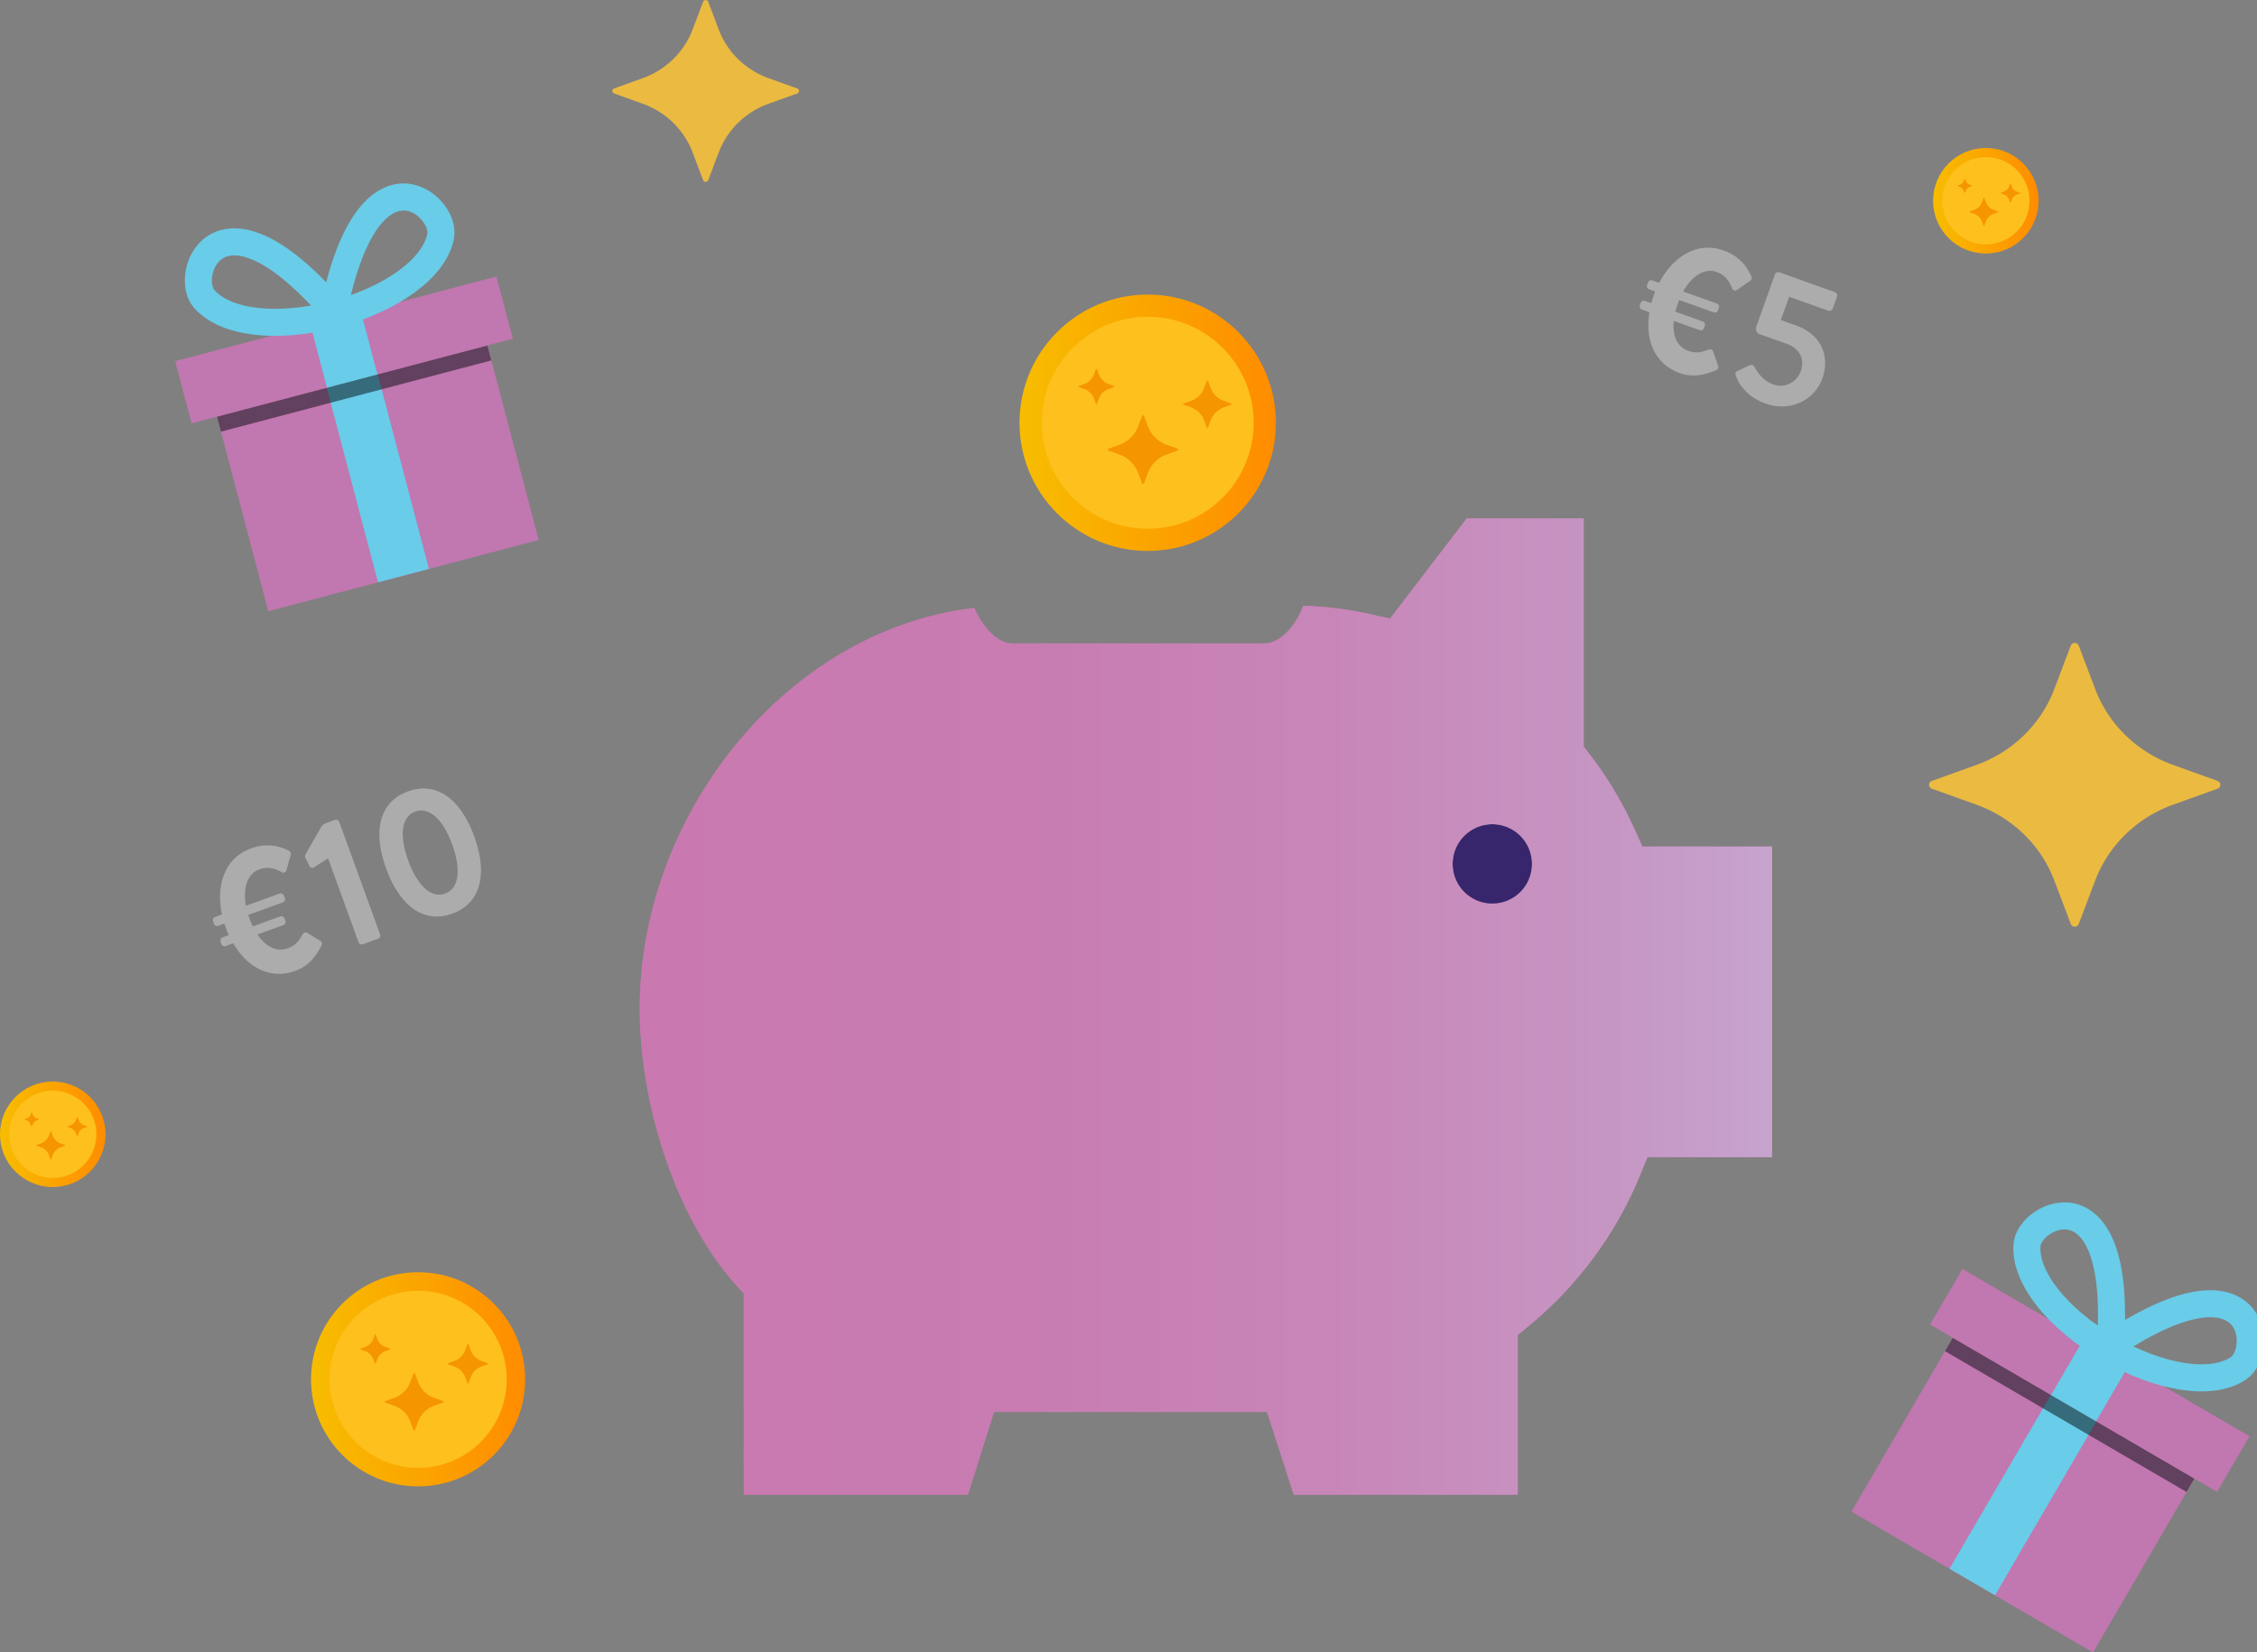 <svg xmlns="http://www.w3.org/2000/svg" width="463" height="339" fill="none"><rect width="100%" height="100%" fill="#808080" stroke="none"/><path fill="#EBBA40" d="m396.306 161.806 9.145 3.283c7.404 2.66 13.241 8.343 15.97 15.559l3.373 8.911a.878.878 0 0 0 1.127.499.857.857 0 0 0 .514-.499l3.373-8.911c2.734-7.211 8.566-12.894 15.97-15.559l9.145-3.283a.846.846 0 0 0 0-1.597l-9.145-3.283c-7.404-2.66-13.241-8.348-15.97-15.558l-3.373-8.907a.882.882 0 0 0-1.123-.509.864.864 0 0 0-.523.509l-3.373 8.907c-2.729 7.21-8.566 12.898-15.97 15.558l-9.145 3.283a.848.848 0 0 0-.524 1.093c.09.235.28.424.524.509l.005-.005ZM125.979 19.171l5.857 2.106c4.745 1.706 8.487 5.349 10.238 9.97l2.16 5.708c.105.284.429.429.718.324a.552.552 0 0 0 .335-.324l2.16-5.709c1.751-4.62 5.493-8.263 10.238-9.97l5.862-2.105a.545.545 0 0 0 .334-.699.553.553 0 0 0-.334-.324l-5.862-2.106c-4.745-1.706-8.487-5.349-10.238-9.97l-2.16-5.708a.562.562 0 0 0-.719-.324.553.553 0 0 0-.334.324l-2.16 5.709c-1.751 4.62-5.493 8.268-10.238 9.97l-5.857 2.105a.545.545 0 0 0-.334.699.55.55 0 0 0 .334.324Z"/><path fill="url(#a)" d="M107.733 282.972c0-12.133-9.833-21.968-21.964-21.968-12.13 0-21.964 9.835-21.964 21.968 0 12.132 9.833 21.967 21.964 21.967 12.13 0 21.964-9.835 21.964-21.967Z"/><path fill="#FEC01C" d="M85.776 264.811h-.004c-10.03 0-18.16 8.131-18.16 18.163v.005c0 10.031 8.13 18.163 18.16 18.163h.004c10.03 0 18.161-8.132 18.161-18.163v-.005c0-10.032-8.13-18.163-18.16-18.163Z"/><path fill="#F59500" d="m79.056 287.745 1.846.664c1.497.538 2.674 1.681 3.223 3.138l.679 1.796c.035.09.134.135.23.1a.188.188 0 0 0 .104-.1l.678-1.796a5.37 5.37 0 0 1 3.223-3.138l1.846-.664c.09-.035.14-.135.105-.22a.169.169 0 0 0-.105-.099l-1.846-.664c-1.491-.539-2.674-1.687-3.222-3.139l-.679-1.796a.18.18 0 0 0-.225-.105.158.158 0 0 0-.104.105l-.679 1.796a5.362 5.362 0 0 1-3.223 3.139l-1.846.664c-.09.034-.14.129-.105.219.02.05.055.085.105.105l-.005-.005ZM91.929 279.89l1.267.454a3.69 3.69 0 0 1 2.215 2.161l.469 1.237c.025.06.095.095.155.07a.1.1 0 0 0 .07-.07l.468-1.237a3.69 3.69 0 0 1 2.216-2.161l1.267-.454a.116.116 0 0 0 .07-.155.116.116 0 0 0-.07-.069l-1.267-.455a3.689 3.689 0 0 1-2.216-2.16l-.468-1.238c-.025-.06-.095-.094-.155-.07-.035.01-.06.04-.075.07l-.469 1.238a3.689 3.689 0 0 1-2.215 2.16l-1.267.455a.116.116 0 0 0-.075.149c.01.035.04.06.075.07l.005.005ZM73.948 276.847l.948.339a2.76 2.76 0 0 1 1.656 1.612l.35.923c.02.045.07.07.114.05a.109.109 0 0 0 .055-.05l.35-.923a2.759 2.759 0 0 1 1.656-1.612l.948-.339c.044-.015.07-.07.054-.115a.079.079 0 0 0-.054-.05l-.948-.339a2.754 2.754 0 0 1-1.657-1.612l-.349-.923c-.015-.045-.07-.07-.115-.055a.1.1 0 0 0-.055.055l-.349.923a2.754 2.754 0 0 1-1.656 1.612l-.948.339c-.045.015-.07.07-.055.115a.1.1 0 0 0 .055.055v-.005Z"/><path fill="url(#b)" d="M418.198 41.186c0-5.977-4.845-10.823-10.821-10.823s-10.821 4.846-10.821 10.823c0 5.978 4.845 10.823 10.821 10.823s10.821-4.845 10.821-10.823Z"/><path fill="#FEC01C" d="M407.382 32.234h-.005a8.946 8.946 0 0 0-8.945 8.947v.005a8.946 8.946 0 0 0 8.945 8.947h.005a8.946 8.946 0 0 0 8.945-8.947v-.005a8.946 8.946 0 0 0-8.945-8.947Z"/><path fill="#F59500" d="m404.07 43.537.908.325a2.63 2.63 0 0 1 1.586 1.546l.334.889c.015.045.065.065.11.05a.082.082 0 0 0 .05-.05l.334-.889a2.644 2.644 0 0 1 1.587-1.546l.908-.325a.081.081 0 0 0 .05-.11.097.097 0 0 0-.05-.05l-.908-.324a2.631 2.631 0 0 1-1.587-1.547l-.334-.883c-.015-.045-.065-.065-.11-.05-.025.01-.045.025-.05.05l-.334.883a2.642 2.642 0 0 1-1.586 1.547l-.908.325a.081.081 0 0 0-.05.11c.01.024.03.04.05.05ZM410.41 39.669l.624.225c.504.18.903.568 1.092 1.062l.23.61c.01.029.045.044.075.034a.06.06 0 0 0 .035-.035l.229-.609a1.801 1.801 0 0 1 1.093-1.063l.623-.224c.03-.01.045-.045.035-.075a.06.06 0 0 0-.035-.035l-.623-.224a1.827 1.827 0 0 1-1.093-1.063l-.229-.609c-.01-.03-.045-.045-.075-.035a.06.06 0 0 0-.035.035l-.23.609a1.797 1.797 0 0 1-1.092 1.063l-.624.224c-.03.01-.045.045-.035.075a.06.06 0 0 0 .035.035ZM401.555 38.168l.469.17c.379.135.678.424.813.793l.175.454s.035.035.06.025c.01 0 .02-.015.025-.025l.174-.454c.14-.369.439-.658.813-.793l.469-.17s.035-.035.025-.055c0-.01-.015-.02-.025-.025l-.469-.17a1.347 1.347 0 0 1-.813-.793l-.174-.454s-.035-.035-.055-.025c-.01 0-.02.015-.025.025l-.175.454a1.36 1.36 0 0 1-.813.794l-.469.17s-.035.034-.025.054c0 .01.015.02.025.025h-.005Z"/><path fill="url(#c)" d="M21.643 232.706c0-5.978-4.845-10.823-10.822-10.823C4.845 221.883 0 226.728 0 232.706c0 5.977 4.845 10.823 10.821 10.823 5.977 0 10.822-4.846 10.822-10.823Z"/><path fill="#FEC01C" d="M10.826 223.76h-.005a8.946 8.946 0 0 0-8.945 8.947v.005a8.946 8.946 0 0 0 8.945 8.946h.005a8.945 8.945 0 0 0 8.946-8.946v-.005a8.946 8.946 0 0 0-8.946-8.947Z"/><path fill="#F59500" d="m7.514 235.057.908.324a2.63 2.63 0 0 1 1.586 1.547l.335.888c.015.045.065.065.11.05a.082.082 0 0 0 .05-.05l.334-.888a2.644 2.644 0 0 1 1.586-1.547l.908-.324a.081.081 0 0 0 .05-.11.097.097 0 0 0-.05-.05l-.908-.324a2.633 2.633 0 0 1-1.586-1.547l-.335-.883c-.015-.045-.065-.065-.11-.05-.024.01-.044.025-.05.05l-.334.883a2.646 2.646 0 0 1-1.586 1.547l-.908.324a.081.081 0 0 0-.05.11c.01.025.03.04.05.05ZM13.854 231.19l.624.225c.504.18.903.569 1.093 1.063l.23.609c.01.029.044.044.074.034a.059.059 0 0 0 .035-.034l.23-.609a1.801 1.801 0 0 1 1.092-1.063l.624-.225c.03-.01.044-.044.035-.074a.06.06 0 0 0-.035-.035l-.624-.225a1.827 1.827 0 0 1-1.093-1.063l-.23-.609c-.01-.029-.044-.044-.074-.034a.062.062 0 0 0-.035.034l-.23.609a1.801 1.801 0 0 1-1.092 1.063l-.624.225c-.03.01-.044.045-.034.074a.06.06 0 0 0 .034.035ZM5 229.692l.468.169c.38.135.679.424.813.794l.175.454s.035.035.06.025c.01 0 .02-.015.025-.025l.175-.454c.14-.37.439-.659.813-.794l.469-.169s.035-.035.025-.055c0-.01-.015-.02-.025-.025l-.47-.17a1.348 1.348 0 0 1-.812-.793l-.175-.454s-.035-.035-.055-.025c-.01 0-.02.015-.025.025l-.175.454a1.36 1.36 0 0 1-.813.793l-.469.17s-.035.035-.025.055c0 .01.015.02.025.025H5Z"/><path fill="url(#d)" d="M261.731 86.728c0-14.523-11.771-26.296-26.292-26.296s-26.293 11.773-26.293 26.296 11.772 26.297 26.293 26.297c14.521 0 26.292-11.774 26.292-26.297Z"/><path fill="#FEC01C" d="M257.176 86.729c0-12.007-9.732-21.74-21.737-21.74-12.006 0-21.738 9.733-21.738 21.74 0 12.007 9.732 21.741 21.738 21.741 12.005 0 21.737-9.734 21.737-21.741Z"/><path fill="#F59500" d="m227.401 92.438 2.21.793c1.792.644 3.198 2.016 3.857 3.757l.813 2.151c.04.105.165.16.275.12a.2.2 0 0 0 .124-.12l.814-2.15c.658-1.742 2.07-3.114 3.856-3.758l2.21-.793c.11-.04.165-.16.125-.265a.199.199 0 0 0-.125-.12l-2.21-.793c-1.786-.644-3.198-2.016-3.856-3.757l-.814-2.151a.217.217 0 0 0-.269-.125.195.195 0 0 0-.125.125l-.813 2.15c-.659 1.742-2.07 3.114-3.857 3.758l-2.21.793a.204.204 0 0 0-.124.265c.02.055.069.1.124.125l-.005-.005ZM242.812 83.041l1.522.544a4.429 4.429 0 0 1 2.654 2.585l.559 1.482c.03.075.11.11.19.085a.143.143 0 0 0 .085-.085l.558-1.482a4.429 4.429 0 0 1 2.654-2.585l1.522-.544c.075-.03.115-.11.085-.184a.143.143 0 0 0-.085-.085l-1.522-.544a4.429 4.429 0 0 1-2.654-2.585l-.558-1.482a.147.147 0 0 0-.185-.085.143.143 0 0 0-.085.085l-.559 1.482a4.429 4.429 0 0 1-2.654 2.585l-1.522.544a.137.137 0 0 0-.084.18c.015.04.045.07.084.084l-.005.005ZM221.29 79.398l1.132.41a3.296 3.296 0 0 1 1.981 1.93l.419 1.103c.02.055.085.085.14.06a.11.11 0 0 0 .065-.06l.419-1.103a3.307 3.307 0 0 1 1.98-1.93l1.133-.41a.106.106 0 0 0 .065-.135.098.098 0 0 0-.065-.06l-1.133-.409a3.294 3.294 0 0 1-1.98-1.93l-.419-1.104a.111.111 0 0 0-.14-.064.105.105 0 0 0-.065.064l-.419 1.103a3.31 3.31 0 0 1-1.981 1.931l-1.132.41a.106.106 0 0 0-.065.134c.01.03.035.05.065.065v-.005Z"/><path fill="#C177B0" d="m336.926 173.686-1.636-3.617a77.576 77.576 0 0 0-9.135-15.254l-1.272-1.652v-46.809H300.88l-15.725 20.548-3.832-.859c-4.58-1.027-9.274-1.601-13.984-1.781-1.168 3.308-4.286 7.749-7.998 7.749h-51.616c-3.538 0-6.566-4.211-7.848-7.28-38.581 4.501-68.64 42.419-68.64 82.203 0 19.061 7.02 42.458 19.772 56.704l1.567 1.747.01 41.276h45.969l5.353-16.981h56.012l5.478 16.981h45.959v-32.778l2.241-1.847c10.008-8.233 17.895-18.891 22.805-30.827l1.561-3.807h25.559v-63.735l-26.592.009-.005.01Zm-30.792 11.682a8.137 8.137 0 0 1-8.137-8.139 8.136 8.136 0 0 1 8.137-8.138 8.132 8.132 0 0 1 8.132 8.138c0 4.491-3.642 8.139-8.132 8.139Z"/><path fill="#38266C" d="M314.271 177.23a8.137 8.137 0 1 0-16.274 0 8.138 8.138 0 1 0 16.274 0Z"/><path fill="url(#e)" d="m336.926 173.686-1.636-3.617a77.576 77.576 0 0 0-9.135-15.254l-1.272-1.652v-46.809H300.88l-15.725 20.548-3.832-.859c-4.58-1.027-9.274-1.601-13.984-1.781-1.168 3.308-4.286 7.749-7.998 7.749h-51.616c-3.538 0-6.566-4.211-7.848-7.28-38.581 4.501-68.64 42.419-68.64 82.203 0 19.061 7.02 42.458 19.772 56.704l1.567 1.747.01 41.276h45.969l5.353-16.981h56.012l5.478 16.981h45.959v-32.778l2.241-1.847c10.008-8.233 17.895-18.891 22.805-30.827l1.561-3.807h25.559v-63.735l-26.592.009-.005.01Zm-30.792 11.682a8.137 8.137 0 0 1-8.137-8.139 8.136 8.136 0 0 1 8.137-8.138 8.132 8.132 0 0 1 8.132 8.138c0 4.491-3.642 8.139-8.132 8.139Z"/><path fill="#C177B0" d="M99.995 70.878 44.528 85.494l10.512 39.904 55.467-14.615-10.512-39.905ZM101.842 56.725 35.936 74.092l3.363 12.767 65.906-17.366-3.363-12.768Z"/><path fill="#69CCE8" d="M74.063 64.045 63.71 66.773l3.363 12.768 10.353-2.728-3.363-12.768ZM77.485 76.81 67.03 79.564l10.512 39.905 10.454-2.755L77.486 76.81Z"/><path fill="#050A0E" d="M99.981 70.885 44.524 85.498l.805 3.054 55.457-14.613-.805-3.054Z" opacity=".5"/><path stroke="#69CCE8" stroke-miterlimit="10" stroke-width="5.55" d="M68.27 64.58c12.353-3.254 20.894-9.706 22.131-16.143 1.232-6.432-15.142-20.308-22.132 16.142Z"/><path stroke="#69CCE8" stroke-miterlimit="10" stroke-width="5.55" d="M69.028 64.38c-12.353 3.253-22.965 1.85-27.21-3.14-4.24-4.99 3.168-25.133 27.21 3.14Z"/><path fill="#C177B0" d="m400.591 274.465-20.779 35.65 49.554 28.892 20.779-35.65-49.554-28.892ZM402.582 260.326l-6.648 11.406 58.881 34.331 6.648-11.407-58.881-34.33Z"/><path fill="#69CCE8" d="m427.397 274.789-6.648 11.406 9.25 5.393 6.648-11.406-9.25-5.393ZM420.698 286.187l-20.779 35.651 9.34 5.446 20.779-35.651-9.34-5.446Z"/><path fill="#050A0E" d="m400.59 274.469-1.59 2.729 49.545 28.887 1.591-2.729-49.546-28.887Z" opacity=".5"/><path stroke="#69CCE8" stroke-miterlimit="10" stroke-width="5.55" d="M432.168 276.463c11.036 6.432 21.638 7.914 27.061 4.236 5.418-3.677 3.652-25.069-27.061-4.236Z"/><path stroke="#69CCE8" stroke-miterlimit="10" stroke-width="5.55" d="M432.846 276.857c-11.036-6.432-17.547-14.935-17.023-21.462.529-6.526 20.011-15.533 17.023 21.462Z"/><g fill="#fff" opacity=".35" style="mix-blend-mode:soft-light"><path d="m47.845 193.522-1.566.569c-.35.125-.739-.084-.869-.434l-.164-.454c-.125-.349.04-.763.384-.888l1.322-.479c-.26-.499-.464-1.053-.678-1.647l-.255-.698-1.252.454c-.35.125-.739-.085-.868-.434l-.18-.489c-.125-.35.04-.764.384-.889l1.427-.518c-1.222-5.749.384-11.532 5.957-13.558 2.959-1.078 5.513-.664 7.738.459.394.215.569.584.39.963l-.879 3.119c-.144.369-.583.569-.938.339-1.94-1.108-3.402-1.013-4.62-.569-2.404.874-3.392 3.798-2.728 7.46l6.894-2.505a.708.708 0 0 1 .903.419l.19.524c.125.35-.05.729-.434.869l-7.07 2.569.215.594c.23.629.444 1.218.713 1.752l5.608-2.036a.707.707 0 0 1 .903.419l.175.489c.124.349-.05.728-.434.868l-5.294 1.921c1.622 2.405 3.792 3.708 6.267 2.809 1.776-.643 2.38-1.811 3.018-2.869.19-.344.584-.449.868-.314l2.694 1.662c.37.144.464.618.31.953-1.418 2.724-3.024 4.371-5.359 5.219-5.153 1.871-9.848-.639-12.777-5.649h.005ZM67.297 176.088l-2.878 1.836c-.325.195-.749.115-.908-.219l-.844-1.667c-.174-.369-.154-.534.07-.893l3.093-5.379c.235-.439.57-.718 1.053-.898l1.811-.659a.708.708 0 0 1 .903.419l8.362 23.024c.14.384-.025.798-.41.938l-3.063 1.112a.72.72 0 0 1-.947-.444l-6.237-17.17h-.005ZM79.212 178.183c-2.86-7.874-1.248-13.742 4.465-15.818 5.747-2.085 10.751 1.378 13.61 9.247 2.849 7.834 1.247 13.742-4.5 15.827-5.748 2.086-10.727-1.422-13.575-9.261v.005Zm13.55-4.925c-1.936-5.329-4.79-7.759-7.579-6.751-2.749.998-3.377 4.695-1.441 10.025 1.935 5.329 4.804 7.794 7.553 6.796 2.784-1.013 3.403-4.746 1.467-10.075v.005Z"/></g><g fill="#fff" opacity=".35" style="mix-blend-mode:soft-light"><path d="m338.368 64.06-1.571-.558c-.349-.125-.514-.54-.389-.888l.159-.454c.125-.35.514-.564.863-.44l1.328.474c.114-.549.314-1.107.528-1.701l.25-.699-1.257-.449c-.35-.124-.514-.539-.39-.888l.175-.489c.125-.35.514-.564.863-.44l1.432.51c2.724-5.204 7.648-8.642 13.231-6.647 2.968 1.058 4.67 3.004 5.668 5.29.164.414.064.808-.315.988l-2.664 1.84c-.344.196-.808.066-.943-.334-.788-2.09-1.976-2.948-3.198-3.383-2.41-.858-5.034.764-6.86 4.007l6.91 2.465a.7.7 0 0 1 .424.898l-.184.524c-.125.35-.504.53-.889.39l-7.084-2.53-.21.593c-.224.63-.434 1.223-.563 1.807l5.617 2.006a.698.698 0 0 1 .424.898l-.174.489c-.125.35-.504.529-.888.39l-5.304-1.892c-.284 2.89.559 5.274 3.034 6.157 1.781.634 2.983.12 4.156-.289.364-.145.738.025.873.31l1.013 2.998c.189.345-.04.774-.37.928-2.823 1.193-5.118 1.438-7.453.604-5.164-1.841-7.185-6.776-6.242-12.5v.016ZM356.548 76.055l2.415-1.142c.319-.12.693-.065.883.274.713 1.198 1.756 2.91 3.916 3.683 2.445.873 4.865-.51 5.673-2.775.783-2.2-.07-4.55-2.894-5.558l-5.547-1.981c-.734-.26-.879-1.063-.669-1.657l3.787-10.608c.124-.35.514-.564.933-.414l11.34 4.046c.384.135.584.564.459.913l-.873 2.445a.745.745 0 0 1-.948.45l-7.993-2.855-1.706 4.78 3.108 1.108c5.094 1.817 7.065 6.223 5.398 10.898-1.606 4.501-6.67 6.906-11.629 5.135-3.872-1.382-5.538-4.102-6.027-5.494-.289-.734-.239-.988.364-1.248h.01Z"/></g><defs><linearGradient id="a" x1="63.805" x2="107.738" y1="282.974" y2="282.974" gradientUnits="userSpaceOnUse"><stop stop-color="#F7BD00"/><stop offset="1" stop-color="#FF8C00"/></linearGradient><linearGradient id="b" x1="396.556" x2="418.198" y1="41.186" y2="41.186" gradientUnits="userSpaceOnUse"><stop stop-color="#F7BD00"/><stop offset="1" stop-color="#FF8C00"/></linearGradient><linearGradient id="c" x1="0" x2="21.643" y1="232.706" y2="232.706" gradientUnits="userSpaceOnUse"><stop stop-color="#F7BD00"/><stop offset="1" stop-color="#FF8C00"/></linearGradient><linearGradient id="d" x1="209.146" x2="261.731" y1="86.728" y2="86.728" gradientUnits="userSpaceOnUse"><stop stop-color="#F7BD00"/><stop offset="1" stop-color="#FF8C00"/></linearGradient><linearGradient id="e" x1="131.232" x2="363.518" y1="206.515" y2="206.515" gradientUnits="userSpaceOnUse"><stop stop-color="#C979AF"/><stop offset=".34" stop-color="#C87CB1"/><stop offset=".61" stop-color="#C886B8"/><stop offset=".86" stop-color="#C696C3"/><stop offset="1" stop-color="#C6A4CD"/></linearGradient></defs></svg>